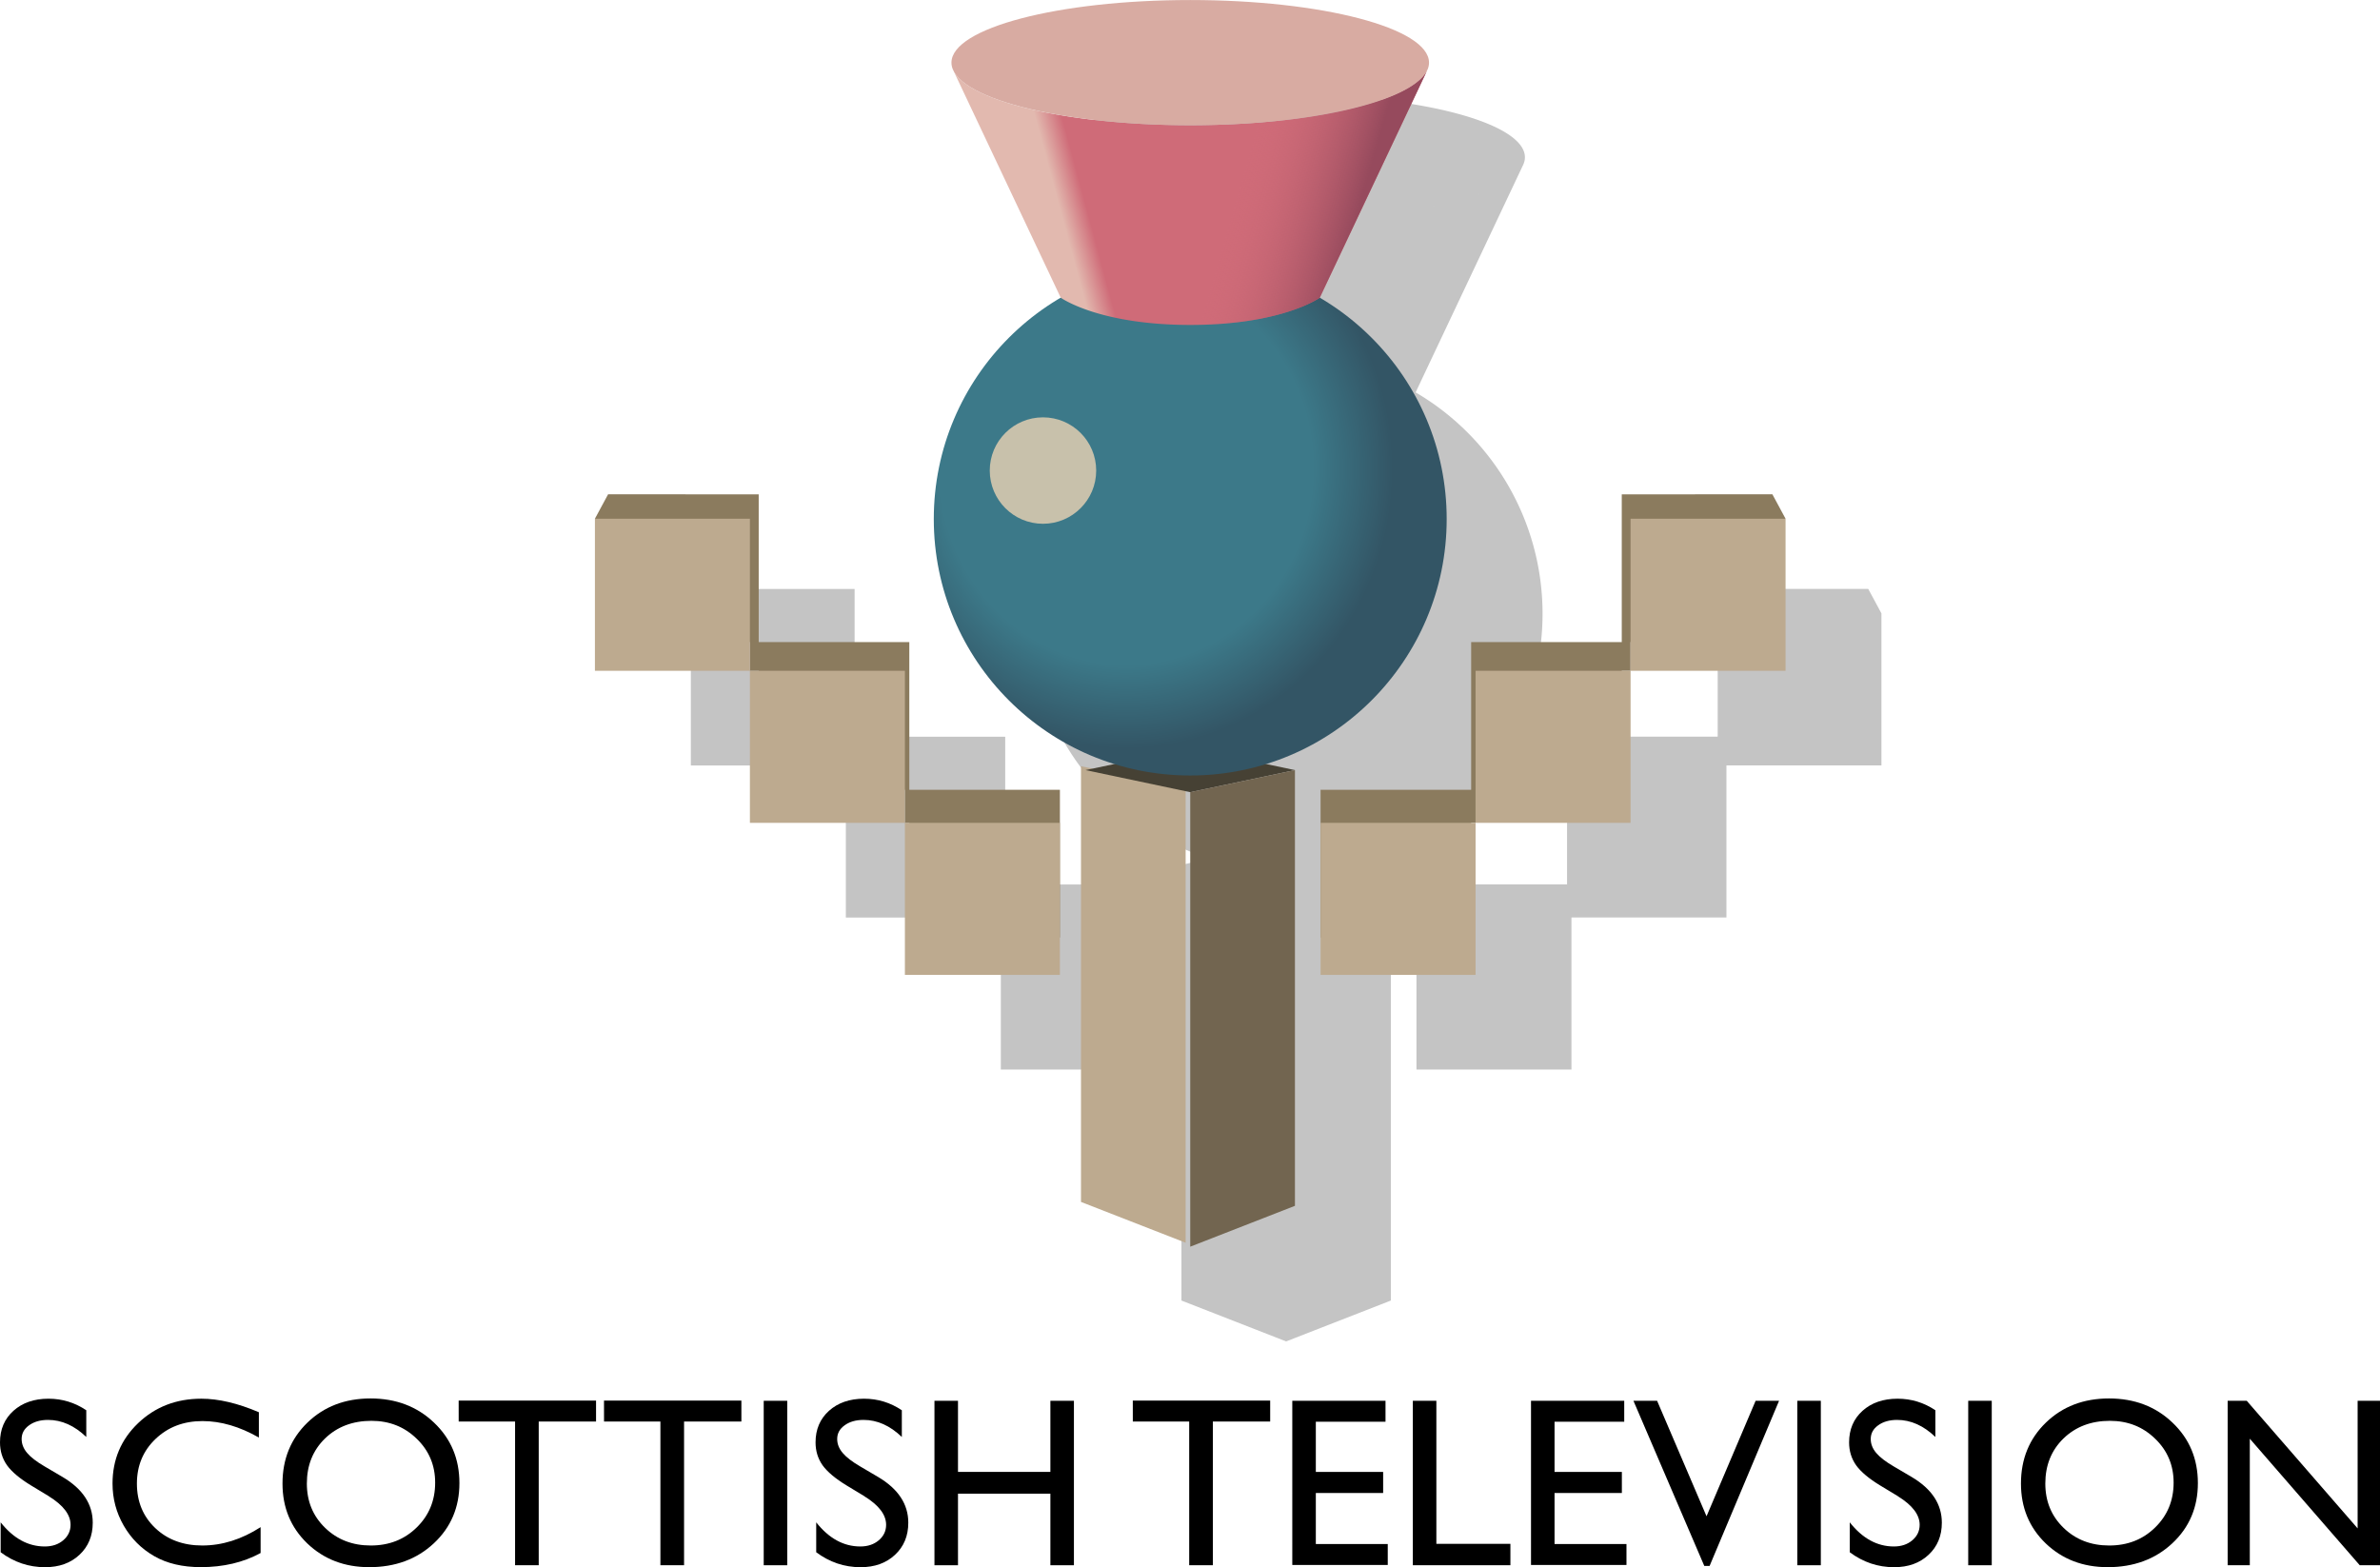<?xml version="1.0" encoding="UTF-8" standalone="no"?>
<svg
   xmlns:dc="http://purl.org/dc/elements/1.1/"
   xmlns:cc="http://creativecommons.org/ns#"
   xmlns:rdf="http://www.w3.org/1999/02/22-rdf-syntax-ns#"
   xmlns:svg="http://www.w3.org/2000/svg"
   xmlns="http://www.w3.org/2000/svg"
   xmlns:xlink="http://www.w3.org/1999/xlink"
   xmlns:sodipodi="http://sodipodi.sourceforge.net/DTD/sodipodi-0.dtd"
   xmlns:inkscape="http://www.inkscape.org/namespaces/inkscape"
   inkscape:version="1.0 (4035a4fb49, 2020-05-01)"
   sodipodi:docname="Scottish Television 1985-1989.svg"
   id="svg917"
   version="1.1"
   viewBox="0 0 75.443 49.676"
   height="49.676mm"
   width="75.443mm">
  <defs
     id="defs911">
    <linearGradient
       inkscape:collect="always"
       id="linearGradient1225">
      <stop
         style="stop-color:#cf6b78;stop-opacity:0"
         offset="0"
         id="stop1221" />
      <stop
         style="stop-color:#964a5d;stop-opacity:1"
         offset="1"
         id="stop1223" />
    </linearGradient>
    <linearGradient
       id="linearGradient1213"
       inkscape:collect="always">
      <stop
         id="stop1209"
         offset="0"
         style="stop-color:#cf6b78;stop-opacity:1;" />
      <stop
         id="stop1211"
         offset="1"
         style="stop-color:#e2b9af;stop-opacity:1" />
    </linearGradient>
    <linearGradient
       id="linearGradient912"
       inkscape:collect="always">
      <stop
         id="stop908"
         offset="0"
         style="stop-color:#3c7989;stop-opacity:1;" />
      <stop
         style="stop-color:#3c7989;stop-opacity:1"
         offset="0.7"
         id="stop916" />
      <stop
         id="stop910"
         offset="1"
         style="stop-color:#335565;stop-opacity:1" />
    </linearGradient>
    <pattern
       id="EMFhbasepattern"
       patternUnits="userSpaceOnUse"
       width="6"
       height="6"
       x="0"
       y="0" />
    <radialGradient
       gradientTransform="matrix(1.041,0,0,1.092,-12.282,-21.768)"
       gradientUnits="userSpaceOnUse"
       r="8.129"
       fy="236.444"
       fx="302.613"
       cy="236.444"
       cx="302.613"
       id="radialGradient914"
       xlink:href="#linearGradient912"
       inkscape:collect="always" />
    <filter
       height="2.036"
       y="-0.518"
       width="2.036"
       x="-0.518"
       id="filter1188"
       style="color-interpolation-filters:sRGB"
       inkscape:collect="always">
      <feGaussianBlur
         id="feGaussianBlur1190"
         stdDeviation="0.642"
         inkscape:collect="always" />
    </filter>
    <linearGradient
       gradientTransform="matrix(0.265,0,0,0.265,151.572,108.502)"
       gradientUnits="userSpaceOnUse"
       y2="453.177"
       x2="562.911"
       y1="452.361"
       x1="565.939"
       id="linearGradient1215"
       xlink:href="#linearGradient1213"
       inkscape:collect="always" />
    <linearGradient
       gradientTransform="matrix(0.265,0,0,0.265,151.572,108.502)"
       y2="452.262"
       x2="598.126"
       y1="448.25"
       x1="584.25"
       gradientUnits="userSpaceOnUse"
       id="linearGradient1219"
       xlink:href="#linearGradient1225"
       inkscape:collect="always" />
    <filter
       height="1.035"
       y="-0.018"
       width="1.037"
       x="-0.019"
       id="filter1484"
       style="color-interpolation-filters:sRGB"
       inkscape:collect="always">
      <feGaussianBlur
         id="feGaussianBlur1486"
         stdDeviation="0.291"
         inkscape:collect="always" />
    </filter>
  </defs>
  <sodipodi:namedview
     inkscape:window-maximized="1"
     inkscape:window-y="-8"
     inkscape:window-x="-8"
     inkscape:window-height="705"
     inkscape:window-width="1366"
     inkscape:snap-nodes="true"
     inkscape:snap-intersection-paths="false"
     inkscape:snap-bbox="false"
     inkscape:snap-midpoints="false"
     inkscape:snap-smooth-nodes="true"
     inkscape:object-paths="true"
     inkscape:snap-global="false"
     inkscape:snap-center="false"
     inkscape:guide-bbox="true"
     showguides="true"
     showgrid="false"
     inkscape:document-rotation="0"
     inkscape:current-layer="layer1"
     inkscape:document-units="mm"
     inkscape:cy="166.53291"
     inkscape:cx="161.72946"
     inkscape:zoom="2"
     inkscape:pageshadow="2"
     inkscape:pageopacity="0.0"
     borderopacity="1.0"
     bordercolor="#666666"
     pagecolor="#ffffff"
     id="base" />
  <g
     transform="translate(-267.041,-221.578)"
     id="layer1"
     inkscape:groupmode="layer"
     inkscape:label="Layer 1">
    <g
       style="font-size:7.642px;line-height:1.25;font-family:ltime;-inkscape-font-specification:ltime;letter-spacing:0px;word-spacing:0px;stroke-width:0.265"
       id="text1345"
       aria-label="SCOTTISH TELEVISION">
      <path
         id="path1490"
         style="font-style:normal;font-variant:normal;font-weight:normal;font-stretch:normal;font-family:'Gill Sans MT';-inkscape-font-specification:'Gill Sans MT';stroke-width:0.265"
         d="m 268.593,269.008 -0.567,-0.343 q -0.534,-0.325 -0.761,-0.638 -0.224,-0.317 -0.224,-0.728 0,-0.616 0.425,-1 0.429,-0.384 1.112,-0.384 0.653,0 1.198,0.366 v 0.847 q -0.563,-0.541 -1.213,-0.541 -0.366,0 -0.601,0.172 -0.235,0.168 -0.235,0.433 0,0.235 0.172,0.44 0.172,0.205 0.556,0.429 l 0.571,0.336 q 0.955,0.567 0.955,1.448 0,0.627 -0.422,1.019 -0.418,0.392 -1.09,0.392 -0.772,0 -1.407,-0.474 v -0.948 q 0.605,0.765 1.399,0.765 0.351,0 0.582,-0.194 0.235,-0.198 0.235,-0.493 0,-0.478 -0.687,-0.903 z" />
      <path
         id="path1492"
         style="font-style:normal;font-variant:normal;font-weight:normal;font-stretch:normal;font-family:'Gill Sans MT';-inkscape-font-specification:'Gill Sans MT';stroke-width:0.265"
         d="m 275.302,269.985 v 0.821 q -0.821,0.448 -1.896,0.448 -0.873,0 -1.481,-0.351 -0.608,-0.351 -0.963,-0.966 -0.354,-0.616 -0.354,-1.332 0,-1.138 0.81,-1.914 0.813,-0.776 2.004,-0.776 0.821,0 1.825,0.429 v 0.802 q -0.914,-0.522 -1.787,-0.522 -0.896,0 -1.489,0.567 -0.59,0.563 -0.59,1.414 0,0.858 0.582,1.411 0.582,0.552 1.489,0.552 0.948,0 1.851,-0.582 z" />
      <path
         id="path1494"
         style="font-style:normal;font-variant:normal;font-weight:normal;font-stretch:normal;font-family:'Gill Sans MT';-inkscape-font-specification:'Gill Sans MT';stroke-width:0.265"
         d="m 278.787,265.907 q 1.209,0 2.011,0.765 0.806,0.765 0.806,1.918 0,1.153 -0.813,1.911 -0.81,0.754 -2.045,0.754 -1.179,0 -1.966,-0.754 -0.784,-0.757 -0.784,-1.896 0,-1.168 0.791,-1.933 0.791,-0.765 2,-0.765 z m 0.03,0.709 q -0.896,0 -1.474,0.56 -0.575,0.56 -0.575,1.429 0,0.843 0.578,1.403 0.578,0.56 1.448,0.56 0.873,0 1.455,-0.571 0.586,-0.571 0.586,-1.422 0,-0.828 -0.586,-1.392 -0.582,-0.567 -1.433,-0.567 z" />
      <path
         id="path1496"
         style="font-style:normal;font-variant:normal;font-weight:normal;font-stretch:normal;font-family:'Gill Sans MT';-inkscape-font-specification:'Gill Sans MT';stroke-width:0.265"
         d="m 281.58,265.974 h 4.355 v 0.664 h -1.817 v 4.556 h -0.75 v -4.556 h -1.787 z" />
      <path
         id="path1498"
         style="font-style:normal;font-variant:normal;font-weight:normal;font-stretch:normal;font-family:'Gill Sans MT';-inkscape-font-specification:'Gill Sans MT';stroke-width:0.265"
         d="m 286.187,265.974 h 4.355 v 0.664 h -1.817 v 4.556 h -0.75 v -4.556 h -1.787 z" />
      <path
         id="path1500"
         style="font-style:normal;font-variant:normal;font-weight:normal;font-stretch:normal;font-family:'Gill Sans MT';-inkscape-font-specification:'Gill Sans MT';stroke-width:0.265"
         d="m 291.25,265.981 h 0.746 v 5.213 h -0.746 z" />
      <path
         id="path1502"
         style="font-style:normal;font-variant:normal;font-weight:normal;font-stretch:normal;font-family:'Gill Sans MT';-inkscape-font-specification:'Gill Sans MT';stroke-width:0.265"
         d="m 294.445,269.008 -0.567,-0.343 q -0.534,-0.325 -0.761,-0.638 -0.224,-0.317 -0.224,-0.728 0,-0.616 0.425,-1 0.429,-0.384 1.112,-0.384 0.653,0 1.198,0.366 v 0.847 q -0.563,-0.541 -1.213,-0.541 -0.366,0 -0.601,0.172 -0.235,0.168 -0.235,0.433 0,0.235 0.172,0.44 0.172,0.205 0.556,0.429 l 0.571,0.336 q 0.955,0.567 0.955,1.448 0,0.627 -0.422,1.019 -0.418,0.392 -1.09,0.392 -0.772,0 -1.407,-0.474 v -0.948 q 0.605,0.765 1.399,0.765 0.351,0 0.582,-0.194 0.235,-0.198 0.235,-0.493 0,-0.478 -0.687,-0.903 z" />
      <path
         id="path1504"
         style="font-style:normal;font-variant:normal;font-weight:normal;font-stretch:normal;font-family:'Gill Sans MT';-inkscape-font-specification:'Gill Sans MT';stroke-width:0.265"
         d="m 300.337,265.981 h 0.746 v 5.213 h -0.746 v -2.269 h -2.929 v 2.269 h -0.746 v -5.213 h 0.746 v 2.254 h 2.929 z" />
      <path
         id="path1506"
         style="font-style:normal;font-variant:normal;font-weight:normal;font-stretch:normal;font-family:'Gill Sans MT';-inkscape-font-specification:'Gill Sans MT';stroke-width:0.265"
         d="m 302.949,265.974 h 4.355 v 0.664 h -1.817 v 4.556 h -0.75 v -4.556 h -1.787 z" />
      <path
         id="path1508"
         style="font-style:normal;font-variant:normal;font-weight:normal;font-stretch:normal;font-family:'Gill Sans MT';-inkscape-font-specification:'Gill Sans MT';stroke-width:0.265"
         d="m 308.005,265.981 h 2.955 v 0.664 h -2.209 v 1.59 h 2.134 v 0.668 h -2.134 v 1.619 h 2.28 v 0.664 h -3.026 z" />
      <path
         id="path1510"
         style="font-style:normal;font-variant:normal;font-weight:normal;font-stretch:normal;font-family:'Gill Sans MT';-inkscape-font-specification:'Gill Sans MT';stroke-width:0.265"
         d="m 311.826,265.981 h 0.746 v 4.534 h 2.347 v 0.679 h -3.093 z" />
      <path
         id="path1512"
         style="font-style:normal;font-variant:normal;font-weight:normal;font-stretch:normal;font-family:'Gill Sans MT';-inkscape-font-specification:'Gill Sans MT';stroke-width:0.265"
         d="m 315.572,265.981 h 2.955 v 0.664 h -2.209 v 1.59 h 2.134 v 0.668 h -2.134 v 1.619 h 2.28 v 0.664 h -3.026 z" />
      <path
         id="path1514"
         style="font-style:normal;font-variant:normal;font-weight:normal;font-stretch:normal;font-family:'Gill Sans MT';-inkscape-font-specification:'Gill Sans MT';stroke-width:0.265"
         d="m 322.692,265.981 h 0.743 l -2.202,5.235 h -0.168 l -2.246,-5.235 h 0.75 l 1.567,3.661 z" />
      <path
         id="path1516"
         style="font-style:normal;font-variant:normal;font-weight:normal;font-stretch:normal;font-family:'Gill Sans MT';-inkscape-font-specification:'Gill Sans MT';stroke-width:0.265"
         d="m 324.013,265.981 h 0.746 v 5.213 h -0.746 z" />
      <path
         id="path1518"
         style="font-style:normal;font-variant:normal;font-weight:normal;font-stretch:normal;font-family:'Gill Sans MT';-inkscape-font-specification:'Gill Sans MT';stroke-width:0.265"
         d="m 327.207,269.008 -0.567,-0.343 q -0.534,-0.325 -0.761,-0.638 -0.224,-0.317 -0.224,-0.728 0,-0.616 0.425,-1 0.429,-0.384 1.112,-0.384 0.653,0 1.198,0.366 v 0.847 q -0.563,-0.541 -1.213,-0.541 -0.366,0 -0.601,0.172 -0.235,0.168 -0.235,0.433 0,0.235 0.172,0.44 0.172,0.205 0.556,0.429 l 0.571,0.336 q 0.955,0.567 0.955,1.448 0,0.627 -0.422,1.019 -0.418,0.392 -1.09,0.392 -0.772,0 -1.407,-0.474 v -0.948 q 0.605,0.765 1.399,0.765 0.351,0 0.582,-0.194 0.235,-0.198 0.235,-0.493 0,-0.478 -0.687,-0.903 z" />
      <path
         id="path1520"
         style="font-style:normal;font-variant:normal;font-weight:normal;font-stretch:normal;font-family:'Gill Sans MT';-inkscape-font-specification:'Gill Sans MT';stroke-width:0.265"
         d="m 329.431,265.981 h 0.746 v 5.213 h -0.746 z" />
      <path
         id="path1522"
         style="font-style:normal;font-variant:normal;font-weight:normal;font-stretch:normal;font-family:'Gill Sans MT';-inkscape-font-specification:'Gill Sans MT';stroke-width:0.265"
         d="m 333.894,265.907 q 1.209,0 2.011,0.765 0.806,0.765 0.806,1.918 0,1.153 -0.813,1.911 -0.81,0.754 -2.045,0.754 -1.179,0 -1.966,-0.754 -0.784,-0.757 -0.784,-1.896 0,-1.168 0.791,-1.933 0.791,-0.765 2,-0.765 z m 0.03,0.709 q -0.896,0 -1.474,0.56 -0.575,0.56 -0.575,1.429 0,0.843 0.578,1.403 0.578,0.56 1.448,0.56 0.873,0 1.455,-0.571 0.586,-0.571 0.586,-1.422 0,-0.828 -0.586,-1.392 -0.582,-0.567 -1.433,-0.567 z" />
      <path
         id="path1524"
         style="font-style:normal;font-variant:normal;font-weight:normal;font-stretch:normal;font-family:'Gill Sans MT';-inkscape-font-specification:'Gill Sans MT';stroke-width:0.265"
         d="m 341.775,265.981 h 0.709 v 5.213 h -0.642 l -3.485,-4.011 v 4.011 h -0.702 v -5.213 h 0.605 l 3.515,4.045 z" />
    </g>
    <path
       d="m 307.751,224.58 a 7.569,1.984 0 0 0 -7.51,1.984 7.569,1.984 0 0 0 0.071,0.27 l 3.394,7.182 a 8.129,8.129 0 0 0 -4.024,7.017 8.129,8.129 0 0 0 5.724,7.765 l -0.915,0.193 v 13.812 l 3.319,1.296 3.319,-1.296 v -13.812 l -0.915,-0.193 a 8.129,8.129 0 0 0 5.724,-7.765 8.129,8.129 0 0 0 -4.024,-7.017 l 3.396,-7.185 a 7.569,1.984 0 0 0 0.069,-0.268 7.569,1.984 0 0 0 -7.57,-1.984 7.569,1.984 0 0 0 -0.059,0 z m 7.474,2.383 a 7.569,1.984 0 0 1 -0.008,0.011 7.569,1.984 0 0 1 -0.012,0.015 7.569,1.984 0 0 0 0.021,-0.025 z m -0.968,0.641 a 7.569,1.984 0 0 1 -0.022,0.01 7.569,1.984 0 0 1 -0.039,0.016 7.569,1.984 0 0 0 0.061,-0.026 z m -0.309,0.121 a 7.569,1.984 0 0 1 -0.024,0.009 7.569,1.984 0 0 1 -0.039,0.013 7.569,1.984 0 0 0 0.064,-0.023 z m -0.619,0.197 a 7.569,1.984 0 0 1 -0.096,0.026 7.569,1.984 0 0 0 0.096,-0.026 z m -0.819,0.197 a 7.569,1.984 0 0 1 -0.033,0.007 7.569,1.984 0 0 1 -0.051,0.01 7.569,1.984 0 0 0 0.084,-0.018 z m -0.222,0.044 a 7.569,1.984 0 0 1 -0.034,0.007 7.569,1.984 0 0 1 -0.037,0.007 7.569,1.984 0 0 0 0.071,-0.013 z m -3.585,0.371 a 7.569,1.984 0 0 1 -0.122,0.004 7.569,1.984 0 0 0 0.122,-0.004 z m -0.416,0.01 a 7.569,1.984 0 0 1 -0.139,0.002 7.569,1.984 0 0 0 0.139,-0.002 z m -18.929,11.703 -0.418,0.775 v 4.82 h 4.913 v 4.82 h 4.913 v 4.82 h 4.913 v -4.82 -1.048 h -4.774 V 244.931 h -4.774 v -4.683 z m 32.131,0 v 4.683 h -4.774 v 4.683 h -4.774 v 4.683 1.185 h 4.913 v -4.82 h 4.913 v -4.82 h 4.913 v -4.82 l -0.418,-0.775 z"
       style="opacity:0.484;fill:#000000;fill-opacity:1;stroke-width:0.1;stroke-linejoin:round;filter:url(#filter1484)"
       id="path1362" />
    <g
       id="g1450">
      <path
         id="rect33"
         style="fill:#bdaa8f;fill-opacity:1;stroke-width:0.101;stroke-linejoin:round"
         transform="matrix(0.978,0.206,0,1,0,0)"
         d="m 308.085,182.4 h 3.392 V 196.807 l -3.392,-0.595 z"
         sodipodi:nodetypes="ccccc" />
      <path
         id="rect45"
         style="fill:#8b7b5e;fill-opacity:1;stroke-width:0.1;stroke-linejoin:round"
         d="m 286.317,237.246 -0.418,0.775 0.418,0.052 v 3.857 h 4.495 v 0.912 h 0.279 v 3.772 h 4.634 v 1.048 h 0.14 v 3.635 h 4.774 v -4.683 h -4.774 v -4.683 H 291.091 v -4.683 z" />
      <path
         id="rect21"
         style="fill:#bdaa8f;fill-opacity:1;stroke-width:0.1;stroke-linejoin:round"
         d="m 285.899,238.021 v 4.82 h 4.913 v -4.82 z m 4.913,4.82 v 4.82 h 4.913 v -4.82 z m 4.913,4.82 v 4.82 h 4.913 v -4.82 z" />
      <path
         d="m 323.223,237.246 0.418,0.775 -0.418,0.052 v 3.857 h -4.495 v 0.912 h -0.279 v 3.772 h -4.634 v 1.048 h -0.14 v 3.635 h -4.774 v -4.683 h 4.774 v -4.683 h 4.774 v -4.683 z"
         style="fill:#8b7b5e;fill-opacity:1;stroke-width:0.1;stroke-linejoin:round"
         id="path897" />
      <path
         d="m 323.641,238.021 v 4.82 h -4.913 v -4.82 z m -4.913,4.82 v 4.82 h -4.913 v -4.82 z m -4.913,4.82 v 4.82 h -4.913 v -4.82 z"
         style="fill:#bdaa8f;fill-opacity:1;stroke-width:0.1;stroke-linejoin:round"
         id="path899" />
      <path
         id="path901"
         style="fill:#464134;fill-opacity:1;stroke:none;stroke-width:0.265px;stroke-linecap:butt;stroke-linejoin:miter;stroke-opacity:1"
         d="m 304.77,245.289 -3.319,0.7 3.319,0.7 3.319,-0.7 z" />
      <circle
         style="mix-blend-mode:normal;fill:url(#radialGradient914);fill-opacity:1;stroke:none;stroke-width:0.1;stroke-linejoin:round"
         id="path906"
         cx="304.77"
         cy="238.031"
         r="8.129" />
      <path
         id="path1192"
         style="mix-blend-mode:normal;fill:url(#linearGradient1215);fill-opacity:1;stroke:none;stroke-width:0.265px;stroke-linecap:butt;stroke-linejoin:miter;stroke-opacity:1"
         d="m 312.271,223.828 a 7.569,1.984 0 0 1 -7.501,1.719 7.569,1.984 0 0 1 -7.499,-1.714 l 3.394,7.182 c 0,0 1.2,0.863 4.105,0.863 2.904,0 4.105,-0.863 4.105,-0.863 z" />
      <circle
         style="mix-blend-mode:normal;fill:#c8c1ab;fill-opacity:1;stroke:none;stroke-width:0.1;stroke-linejoin:round;filter:url(#filter1188)"
         id="path918"
         cx="300.102"
         cy="236.494"
         r="1.687" />
      <ellipse
         style="fill:#d8aba2;fill-opacity:1;stroke:none;stroke-width:0.1;stroke-linejoin:round"
         id="path1196"
         cx="304.77"
         cy="223.563"
         rx="7.569"
         ry="1.984" />
      <path
         d="m 312.271,223.828 a 7.569,1.984 0 0 1 -7.501,1.719 7.569,1.984 0 0 1 -7.499,-1.714 l 3.394,7.182 c 0,0 1.2,0.863 4.105,0.863 2.904,0 4.105,-0.863 4.105,-0.863 z"
         style="mix-blend-mode:normal;fill:url(#linearGradient1219);fill-opacity:1;stroke:none;stroke-width:0.265px;stroke-linecap:butt;stroke-linejoin:miter;stroke-opacity:1"
         id="path1217" />
      <path
         sodipodi:nodetypes="ccccc"
         d="m 308.089,245.989 -3.319,0.7 v 14.407 l 3.319,-1.295 z"
         style="fill:#726550;fill-opacity:1;stroke-width:0.1;stroke-linejoin:round"
         id="path1360" />
    </g>
  </g>
</svg>

